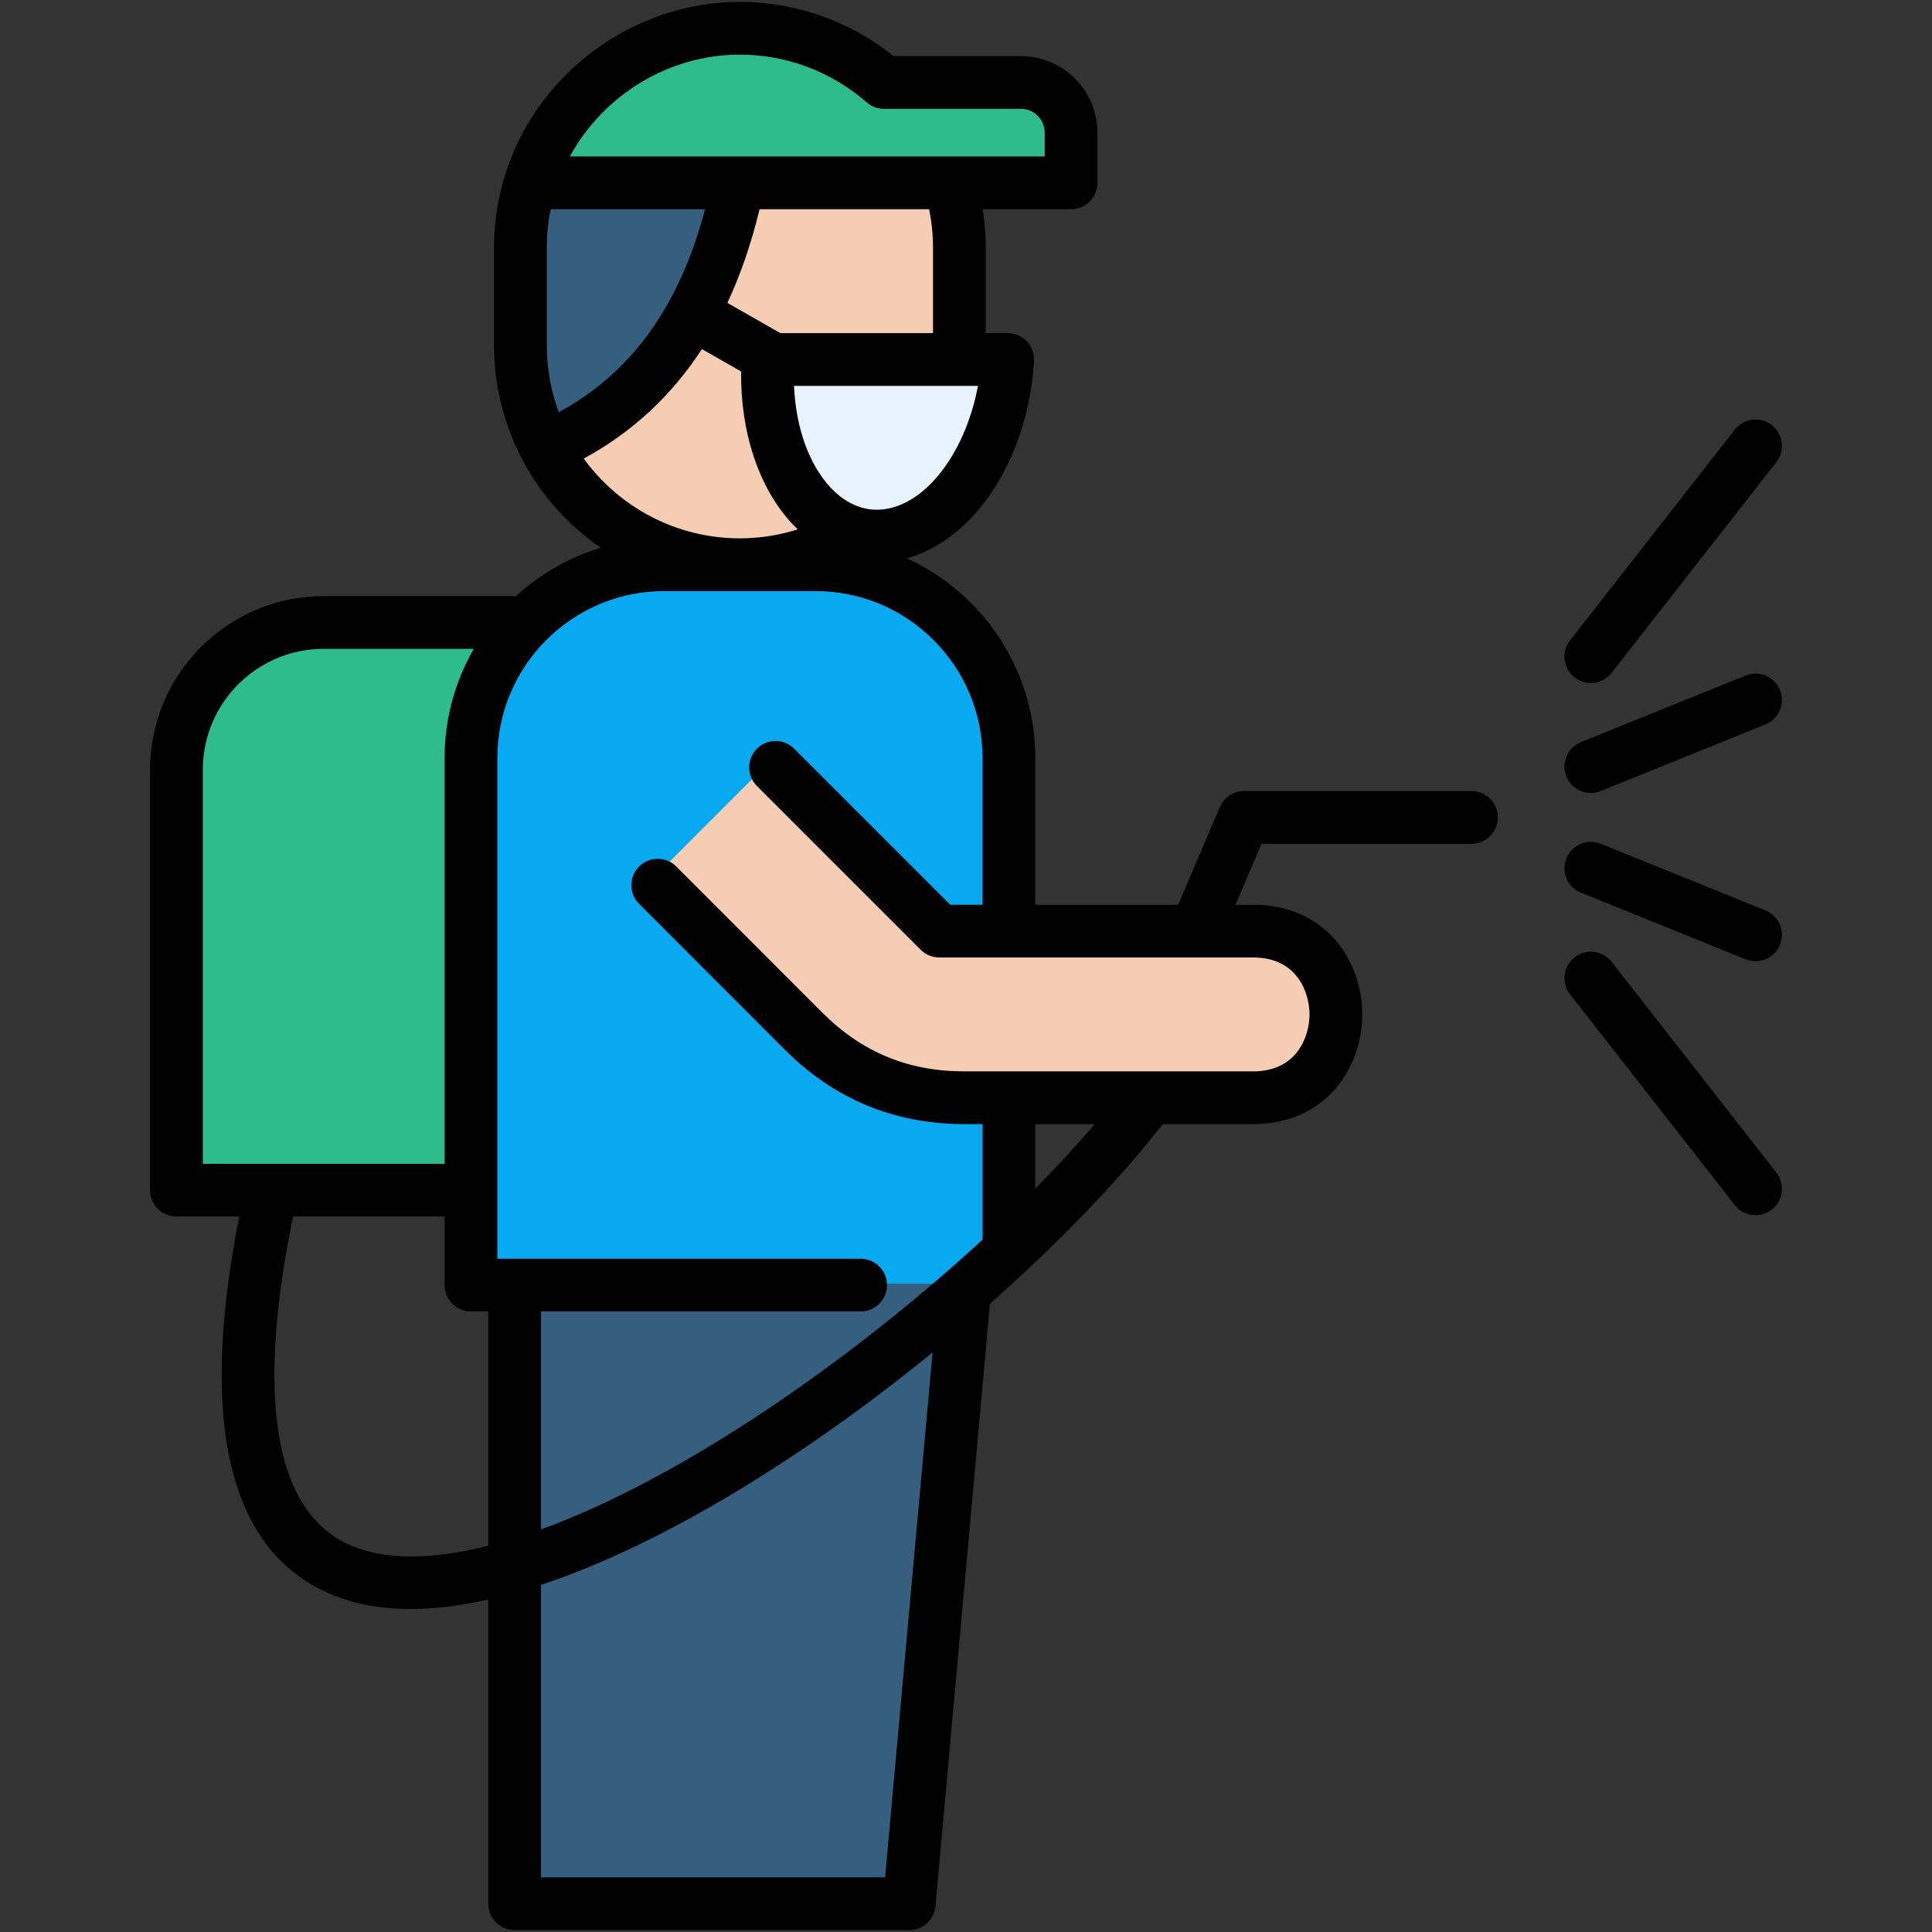 <svg id="Layer_1" enable-background="new 0 0 512 512" viewBox="0 0 512 512" xmlns="http://www.w3.org/2000/svg"><rect x="0" y="0" width="512" height="512" fill="#333333" stroke="none"/><g><g><path clip-rule="evenodd" d="m121.78 340.264h142.084v-139.153c0-28.107-22.976-51.083-51.083-51.083h-39.919c-28.079 0-51.083 22.976-51.083 51.083v139.153z" fill="#08a9f1" fill-rule="evenodd"/></g><g><path clip-rule="evenodd" d="m192.822 8.367c31.885 0 57.962 26.077 57.962 57.961v25.739c0 31.884-26.077 57.961-57.962 57.961-31.884 0-57.961-26.077-57.961-57.961v-25.739c0-31.884 26.077-57.961 57.961-57.961z" fill="#f5cdb2" fill-rule="evenodd"/></g><g><path clip-rule="evenodd" d="m263.526 95.845c-1.607 25.767-17.084 46.629-34.563 46.629s-30.334-20.862-28.727-46.629z" fill="#e6f3ff" fill-rule="evenodd"/></g><g><path clip-rule="evenodd" d="m245.484 246.781h82.883c29.122 0 29.122 44.035 0 44.035-19.593 0-56.721 0-76.286 0-16.52 0-30.729-5.892-42.4-17.563l-38.566-38.566 31.123-31.151z" fill="#f5cdb2" fill-rule="evenodd"/></g><g><path clip-rule="evenodd" d="m197.812 49.188h50.378 32.082v-13.25c0-7.273-5.948-13.25-13.25-13.25h-36.141c-10.205-8.909-23.54-14.321-38.058-14.321-25.908 0-48.01 17.253-55.368 40.821z" fill="#2fbc8d" fill-rule="evenodd"/></g><g><path clip-rule="evenodd" d="m180.333 83.666c5.356-9.754 9.416-21.228 12.094-34.478h-54.973c-1.691 5.441-2.594 11.192-2.594 17.14v25.739c0 9.754 2.425 18.973 6.738 27.064 16.549-7.161 29.573-18.832 38.735-35.465z" fill="#365f7f" fill-rule="evenodd"/></g><g><path clip-rule="evenodd" d="m129 165.308h-46.096c-21.397 0-38.904 17.479-38.904 38.876v111.046h85z" fill="#2fbc8d" fill-rule="evenodd"/></g><g><path clip-rule="evenodd" d="m133.338 340.264h118.968l-14.8 163.369h-104.168z" fill="#365f7f" fill-rule="evenodd"/></g></g><path d="m389.958 209.63h-60.261c-2.8 0-5.33 1.673-6.428 4.249l-11.033 25.882h-37.876v-38.873c0-23.466-13.968-43.719-34.024-52.928 17.866-4.95 32.04-26.123 33.699-52.241.122-1.927-.557-3.818-1.878-5.225s-3.165-2.207-5.096-2.207h-5.828v-22.632c0-3.442-.274-6.854-.806-10.213h23.411c3.859 0 6.988-3.129 6.988-6.988v-13.297c0-11.185-9.087-20.285-20.257-20.285h-33.76c-11.561-9.286-25.921-14.372-40.731-14.372-28.216 0-53.804 18.858-62.231 45.861-.001.003-.003.006-.004.01-1.938 6.202-2.921 12.69-2.921 19.285v25.802c0 22.257 11.215 41.935 28.281 53.701-8.492 2.572-16.168 7.031-22.539 12.894-.333-.049-.671-.082-1.017-.082h-49.877c-25.366 0-46.002 20.649-46.002 46.03v111.412c0 3.86 3.129 6.988 6.988 6.988h16.656c-10.704 54.053-2.991 87.528 22.998 99.525 6.633 3.061 14.184 4.467 22.436 4.466 6.463-.001 13.353-.874 20.55-2.48v80.601c0 3.86 3.129 6.988 6.988 6.988h104.564c3.616 0 6.634-2.758 6.96-6.359l14.435-159.63c3.23-2.857 6.384-5.725 9.455-8.594.22-.18.425-.376.621-.582 14.097-13.219 26.373-26.416 35.72-38.436h23.964c18.977 0 28.907-14.624 28.907-29.069s-9.929-29.069-28.907-29.069h-4.674l6.886-16.154h55.643c3.859 0 6.988-3.129 6.988-6.988s-3.128-6.99-6.988-6.99zm-203.946-117.12 10.401 5.936c-.233 16.079 4.723 30.979 13.564 40.39.472.503.956.982 1.445 1.449-4.949 1.569-10.122 2.379-15.344 2.379-16.996 0-32.074-8.339-41.388-21.136 12.765-6.915 23.261-16.635 31.322-29.018zm46.335 42.573c-1.354 0-2.623-.191-3.805-.513-.126-.044-.255-.077-.384-.114-3.48-1.052-6.178-3.253-7.996-5.188-5.785-6.158-9.26-15.956-9.736-27.002h48.738c-3.422 18.413-14.749 32.817-26.817 32.817zm14.91-69.428v22.633h-40.447l-14.048-8.019c3.499-7.489 6.36-15.79 8.525-24.827h44.938c.681 3.336 1.032 6.753 1.032 10.213zm-51.179-51.178c12.322 0 24.255 4.491 33.598 12.648 1.273 1.111 2.905 1.724 4.596 1.724h36.297c3.463 0 6.281 2.829 6.281 6.308v6.309h-25.166c-.031 0-.062 0-.093 0h-100.569c8.843-16.267 26.203-26.989 45.056-26.989zm-9.206 40.966c-2.402 9.047-5.563 17.181-9.448 24.241-7.211 13.09-16.855 22.802-29.344 29.543-2.055-5.539-3.182-11.524-3.182-17.769v-25.803c0-3.461.351-6.877 1.031-10.213h40.943zm-133.128 148.557c0-17.675 14.367-32.054 32.026-32.054h39.789c-4.91 8.532-7.735 18.41-7.735 28.942v107.536h-64.08zm38.523 205.236c-24.28-11.208-21.756-52.252-14.601-86.836h40.159v18.162c0 3.86 3.129 6.988 6.988 6.988h4.583v62.096c-15.302 3.855-27.978 3.814-37.129-.41zm142.296 88.287h-91.192v-77.506c33.235-11.001 71.08-34.954 103.771-61.601zm39.797-182.52v-17.103h15.753c-4.782 5.607-10.07 11.339-15.753 17.103zm72.674-46.173c0 5.606-3.145 15.093-14.931 15.093h-76.556c-14.843 0-27.145-5.086-37.607-15.548l-38.702-38.731c-2.728-2.73-7.152-2.73-9.883-.004-2.73 2.728-2.731 7.153-.003 9.883l38.704 38.733c13.035 13.034 29.013 19.643 47.492 19.643h4.838v30.61c-19.565 18.046-42.235 35.684-64.775 50.039-19.002 12.101-36.645 21.082-52.238 26.76v-57.757h84.704c3.859 0 6.988-3.129 6.988-6.988s-3.129-6.988-6.988-6.988h-96.277v-132.687c0-24.398 19.85-44.247 44.248-44.247h40.06c24.414 0 44.276 19.849 44.276 44.247v38.873h-8.564l-41.352-41.352c-2.729-2.729-7.153-2.729-9.882 0s-2.729 7.154 0 9.883l43.399 43.399c1.31 1.31 3.088 2.047 4.941 2.047h67.905c.006 0 .013.001.02.001.005 0 .009-.001.013-.001h15.239c11.786-.001 14.931 9.486 14.931 15.092zm69.049-99.121 43.654-55.847c2.376-3.041 6.769-3.577 9.809-1.203 3.04 2.377 3.578 6.769 1.202 9.809l-43.654 55.847c-1.378 1.763-3.434 2.685-5.51 2.685-1.505 0-3.021-.484-4.299-1.482-3.041-2.378-3.579-6.769-1.202-9.809zm54.664 141.032c2.377 3.04 1.839 7.432-1.202 9.809-1.278.998-2.794 1.482-4.299 1.482-2.077 0-4.132-.922-5.51-2.685l-43.653-55.847c-2.377-3.04-1.839-7.432 1.202-9.809 3.041-2.375 7.433-1.838 9.809 1.203zm-55.637-104.97c-1.447-3.578.281-7.651 3.858-9.098l43.654-17.653c3.578-1.448 7.652.282 9.098 3.859 1.447 3.578-.281 7.651-3.858 9.098l-43.654 17.653c-.858.347-1.746.512-2.617.512-2.764 0-5.381-1.652-6.481-4.371zm0 21.694c1.446-3.577 5.52-5.304 9.098-3.859l43.654 17.654c3.578 1.447 5.305 5.521 3.858 9.098-1.099 2.719-3.717 4.37-6.481 4.37-.872 0-1.759-.165-2.617-.512l-43.654-17.654c-3.578-1.446-5.305-5.519-3.858-9.097z"/></svg>